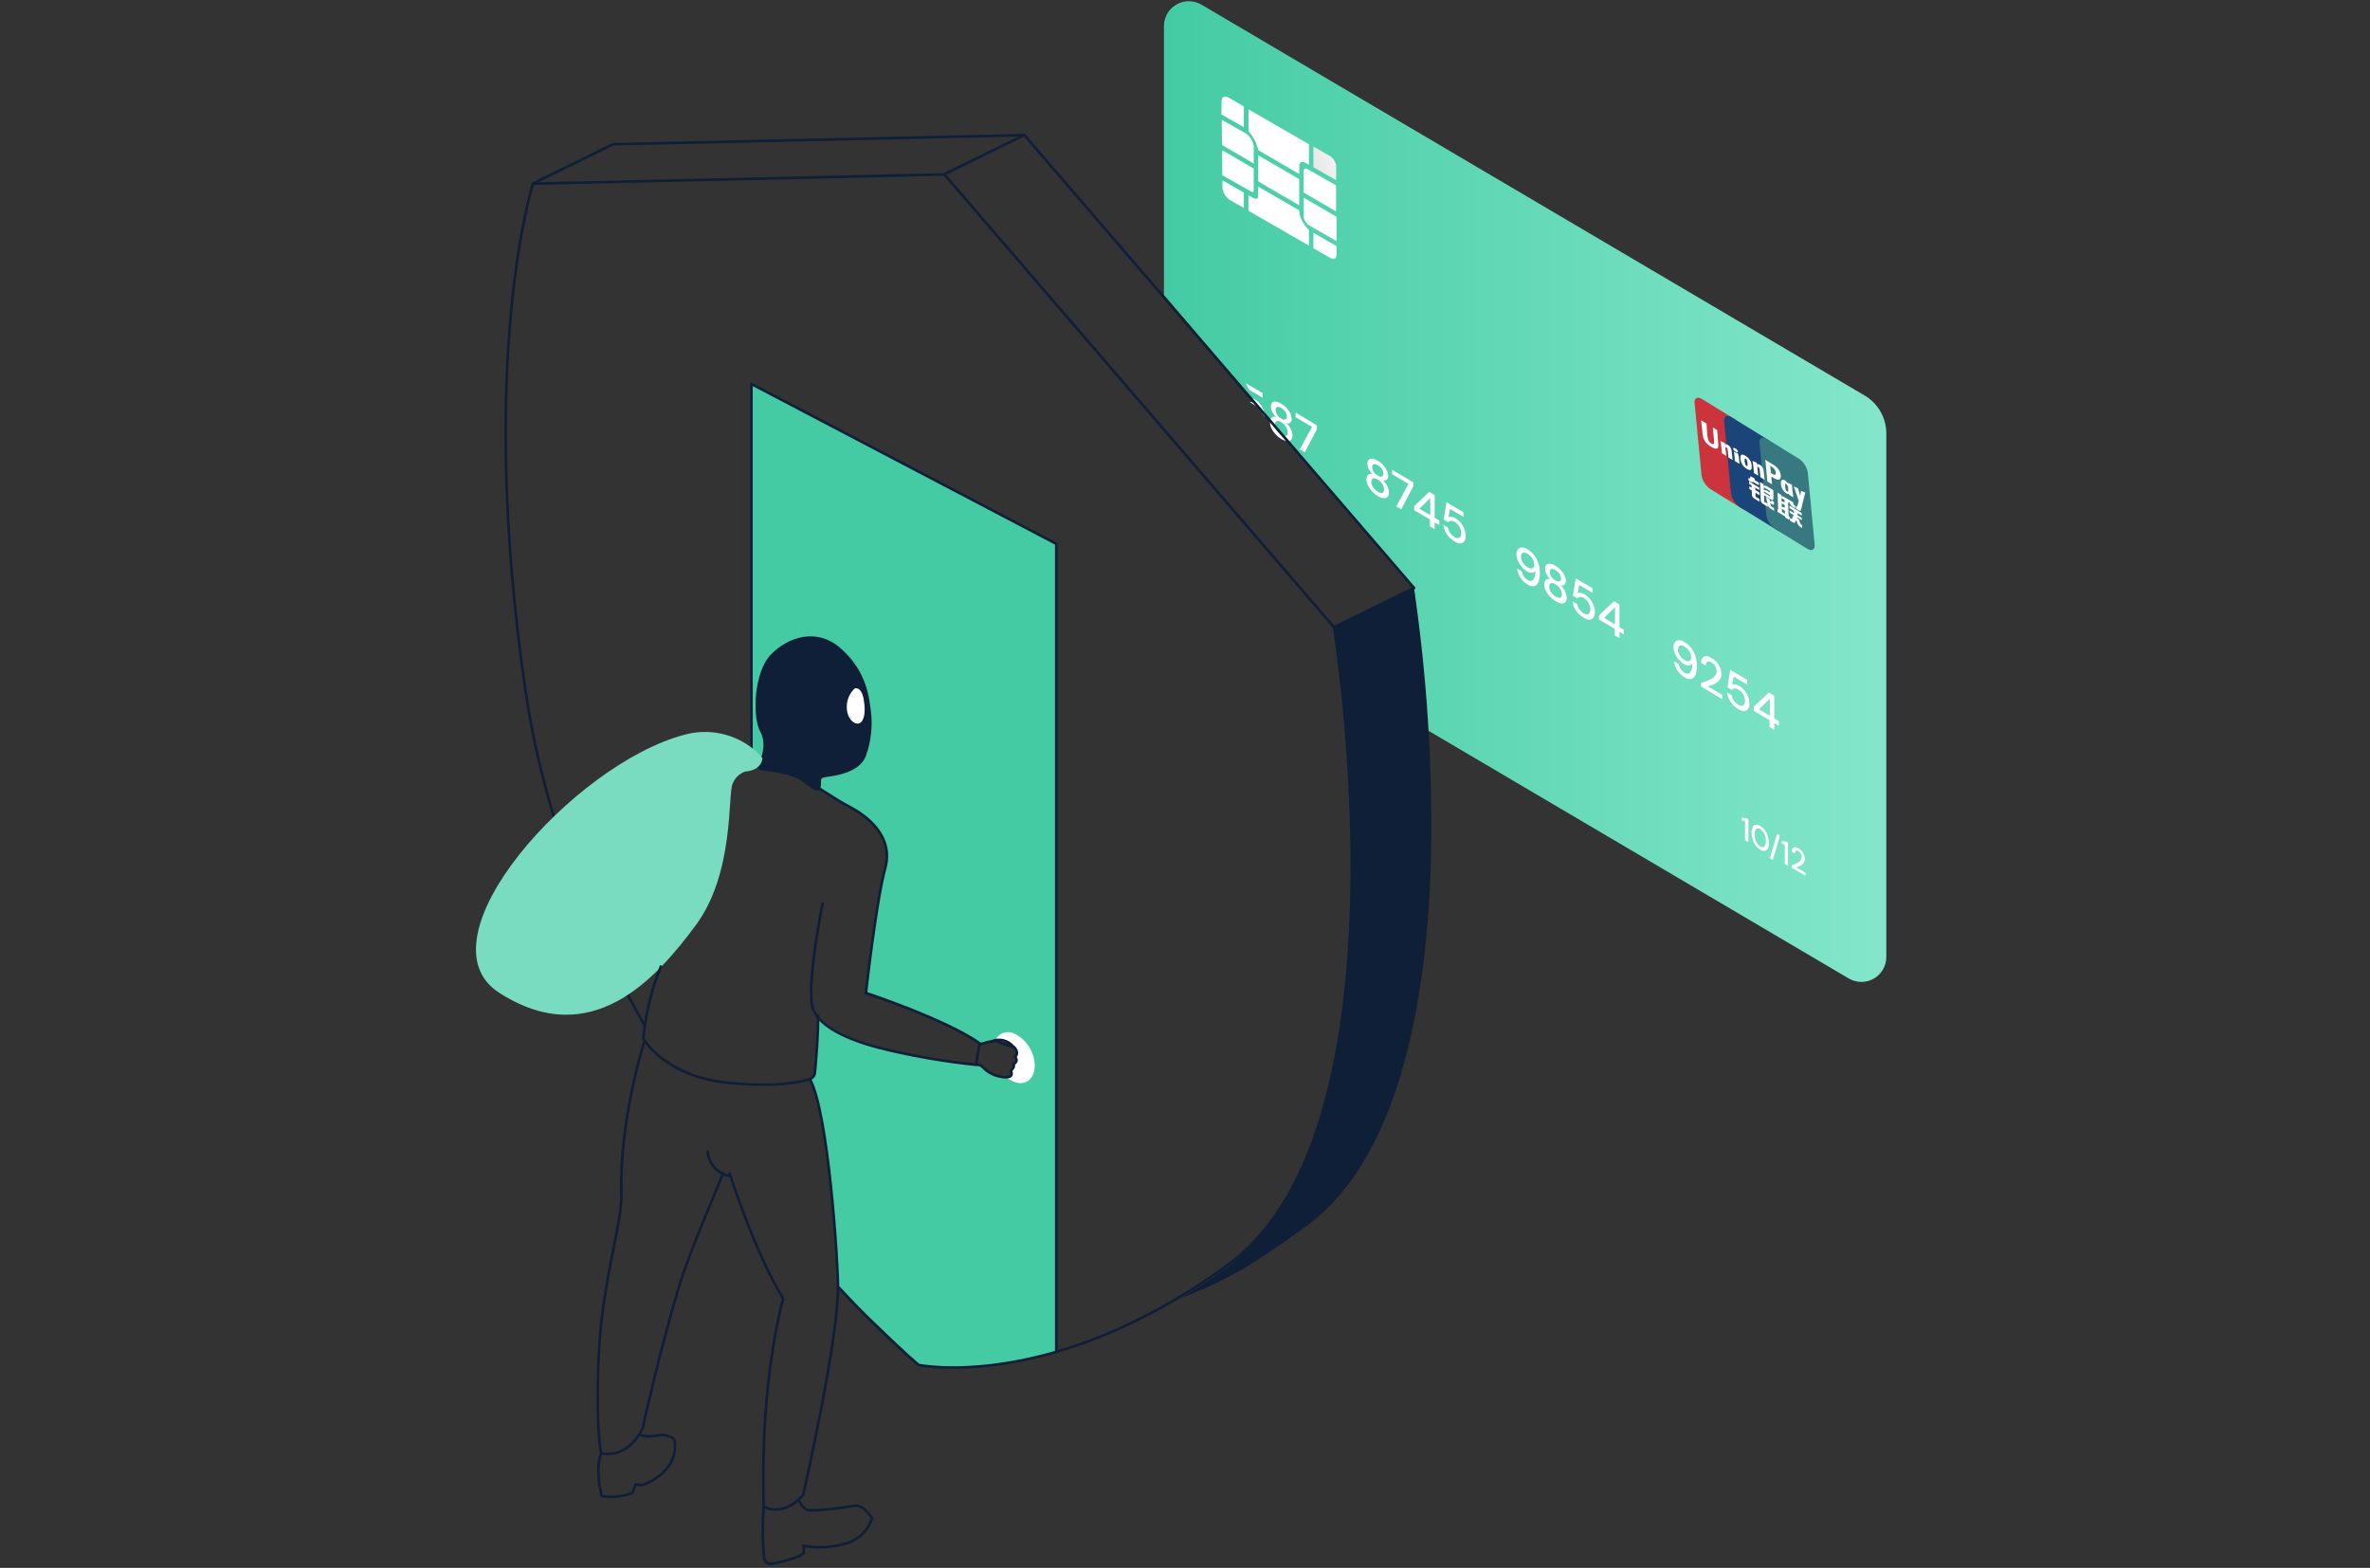 <svg width="455" height="301" viewBox="0 0 455 301" fill="none" xmlns="http://www.w3.org/2000/svg">
<rect x="0" y="0" width="455" height="301" fill="#333333" stroke="none"/>
<path d="M223.459 56.645V5.013C223.457 4.17 223.679 3.342 224.102 2.612C224.524 1.882 225.133 1.277 225.865 0.859C226.597 0.441 227.427 0.224 228.27 0.23C229.113 0.237 229.939 0.466 230.665 0.896L357.979 75.929C359.246 76.677 360.297 77.742 361.027 79.02C361.757 80.298 362.141 81.744 362.141 83.215V183.728C362.141 184.571 361.917 185.4 361.494 186.129C361.07 186.858 360.461 187.463 359.728 187.881C358.996 188.299 358.166 188.516 357.322 188.51C356.479 188.504 355.652 188.274 354.926 187.846L274.052 140.181L271.461 112.874L251.671 89.703L223.459 56.645Z" fill="url(#paint0_linear_7357_114871)"/>
<path d="M252.151 32.099L256.518 34.592V31.841C256.474 31.493 256.362 31.157 256.189 30.853C256.015 30.548 255.783 30.281 255.506 30.066L252.143 28.123L252.151 32.099Z" fill="url(#paint1_linear_7357_114871)"/>
<path d="M240.694 28.114C240.645 27.627 240.481 27.158 240.215 26.747C239.993 26.313 239.667 25.941 239.265 25.664L234.553 23.002L234.606 27.839L240.694 31.389V28.114Z" fill="url(#paint2_linear_7357_114871)"/>
<path d="M238.812 20.437L235.901 18.751C235.014 18.263 234.508 18.574 234.508 19.568V21.99L238.785 24.395L238.812 20.437Z" fill="url(#paint3_linear_7357_114871)"/>
<path d="M250.287 32.933V36.953L256.499 40.591V40.645V35.586L251.041 32.471C250.589 32.196 250.287 32.374 250.287 32.933Z" fill="url(#paint4_linear_7357_114871)"/>
<path d="M250.287 41.594C250.31 41.911 250.414 42.216 250.589 42.481C250.728 42.757 250.932 42.994 251.183 43.174L256.579 46.289V41.621L250.314 37.964L250.287 41.594Z" fill="url(#paint5_linear_7357_114871)"/>
<path d="M240.64 26.499C241.082 27.203 241.383 27.987 241.528 28.806L249.435 33.403V31.974C249.435 31.087 249.896 30.847 250.642 31.273L251.298 31.646V27.697L239.682 20.988V25.185C240.045 25.589 240.366 26.029 240.64 26.499Z" fill="url(#paint6_linear_7357_114871)"/>
<path d="M241.555 34.831L249.426 39.411V34.388L241.555 29.817V34.831Z" fill="url(#paint7_linear_7357_114871)"/>
<path d="M252.15 44.691V47.647L255.407 49.528C256.135 49.945 256.588 49.679 256.588 48.844V47.256L252.15 44.691Z" fill="url(#paint8_linear_7357_114871)"/>
<path d="M250.882 43.742C250.607 43.419 250.363 43.072 250.155 42.703C249.752 42.072 249.502 41.354 249.427 40.609V40.396L241.546 35.825V37.512C241.546 38.142 241.209 38.346 240.659 38.035L239.674 37.485V40.458L251.291 47.158V44.15C251.146 44.023 251.009 43.886 250.882 43.742Z" fill="url(#paint9_linear_7357_114871)"/>
<path d="M234.686 34.636V36.092C234.81 36.961 235.264 37.749 235.955 38.293L238.794 39.926V36.962L234.686 34.636Z" fill="url(#paint10_linear_7357_114871)"/>
<path d="M240.694 36.518V32.364L234.615 28.815L234.668 33.651L240.224 36.784C240.517 36.962 240.694 36.855 240.694 36.518Z" fill="url(#paint11_linear_7357_114871)"/>
<path d="M240.072 76.347C240.354 76.39 240.623 76.493 240.862 76.648C241.266 76.876 241.624 77.177 241.918 77.536C242.207 77.907 242.437 78.32 242.602 78.76C242.75 79.171 242.828 79.603 242.832 80.038L240.072 76.347ZM239.141 73.551L242.415 75.477V76.364L239.833 74.847L239.141 73.551ZM241.608 78.281C241.393 77.914 241.088 77.608 240.72 77.394C240.496 77.234 240.223 77.156 239.948 77.172" fill="white"/>
<path d="M245.983 84.28C245.578 84.038 245.211 83.739 244.891 83.393C244.575 83.059 244.312 82.679 244.11 82.266C243.923 81.9 243.823 81.496 243.817 81.086C243.802 80.924 243.822 80.761 243.876 80.608C243.929 80.455 244.015 80.315 244.128 80.198C244.237 80.101 244.371 80.035 244.514 80.007C244.658 79.978 244.807 79.989 244.945 80.038C244.655 79.748 244.415 79.412 244.235 79.044C244.078 78.739 243.993 78.402 243.986 78.059C243.97 77.797 244.053 77.537 244.217 77.332C244.304 77.241 244.411 77.172 244.53 77.13C244.648 77.088 244.775 77.075 244.9 77.092C245.286 77.142 245.657 77.279 245.983 77.491C246.386 77.731 246.751 78.031 247.066 78.379C247.346 78.688 247.576 79.038 247.749 79.417C247.893 79.736 247.971 80.079 247.98 80.429C247.989 80.556 247.971 80.683 247.926 80.803C247.882 80.922 247.812 81.031 247.722 81.121C247.624 81.2 247.508 81.255 247.385 81.281C247.262 81.307 247.134 81.304 247.012 81.272C247.353 81.593 247.63 81.975 247.829 82.399C248.023 82.779 248.129 83.197 248.139 83.624C248.153 83.776 248.135 83.93 248.086 84.075C248.037 84.22 247.959 84.354 247.855 84.467C247.749 84.558 247.624 84.624 247.489 84.661C247.354 84.697 247.212 84.704 247.074 84.68C246.687 84.624 246.315 84.488 245.983 84.28ZM245.983 83.437C246.4 83.686 246.711 83.766 246.915 83.668C247.119 83.57 247.225 83.366 247.225 83.029C247.225 82.649 247.11 82.278 246.897 81.964C246.675 81.603 246.371 81.299 246.009 81.077C245.885 80.98 245.742 80.909 245.59 80.868C245.437 80.827 245.278 80.817 245.122 80.837C244.891 80.908 244.785 81.13 244.785 81.503C244.793 81.862 244.9 82.212 245.095 82.514C245.308 82.895 245.613 83.215 245.983 83.446V83.437ZM245.983 80.358C246.094 80.443 246.221 80.504 246.358 80.536C246.494 80.568 246.635 80.571 246.773 80.544C246.874 80.496 246.957 80.416 247.01 80.317C247.063 80.218 247.082 80.105 247.066 79.994C247.063 79.662 246.964 79.339 246.782 79.062C246.571 78.765 246.298 78.517 245.983 78.335C245.871 78.247 245.742 78.184 245.605 78.149C245.467 78.114 245.324 78.108 245.184 78.13C244.998 78.192 244.9 78.388 244.9 78.716C244.91 79.033 245.008 79.34 245.184 79.603C245.389 79.913 245.662 80.171 245.983 80.358Z" fill="white"/>
<path d="M249.533 86.268L251.885 81.955L248.734 80.1V79.213L252.826 81.671V82.399L250.5 86.836L249.533 86.268Z" fill="white"/>
<path d="M264.513 95.232C264.105 94.994 263.737 94.695 263.421 94.344C263.107 94.009 262.844 93.629 262.64 93.217C262.453 92.852 262.353 92.448 262.347 92.037C262.335 91.875 262.356 91.713 262.409 91.56C262.463 91.407 262.547 91.267 262.658 91.149C262.769 91.055 262.903 90.992 263.046 90.965C263.189 90.939 263.337 90.95 263.474 90.999C263.182 90.711 262.942 90.374 262.765 90.004C262.608 89.699 262.523 89.362 262.516 89.019C262.501 88.754 262.583 88.492 262.747 88.283C262.835 88.195 262.943 88.128 263.062 88.088C263.18 88.048 263.306 88.036 263.43 88.052C263.816 88.102 264.187 88.239 264.513 88.451C264.92 88.686 265.286 88.986 265.596 89.339C265.876 89.645 266.104 89.996 266.27 90.377C266.421 90.694 266.502 91.038 266.51 91.389C266.518 91.515 266.499 91.641 266.454 91.758C266.41 91.876 266.341 91.983 266.252 92.072C266.156 92.154 266.041 92.212 265.917 92.24C265.793 92.268 265.665 92.265 265.542 92.232C265.881 92.551 266.158 92.93 266.359 93.35C266.549 93.734 266.652 94.155 266.66 94.584C266.676 94.736 266.659 94.891 266.61 95.036C266.561 95.181 266.481 95.315 266.376 95.427C266.271 95.516 266.147 95.582 266.014 95.619C265.881 95.656 265.741 95.663 265.604 95.64C265.215 95.584 264.843 95.445 264.513 95.232ZM264.513 94.388C264.93 94.637 265.241 94.708 265.4 94.619C265.511 94.555 265.6 94.459 265.655 94.343C265.711 94.228 265.73 94.098 265.711 93.971C265.711 93.594 265.597 93.226 265.383 92.915C265.156 92.569 264.852 92.281 264.495 92.072C264.37 91.976 264.228 91.905 264.075 91.864C263.923 91.823 263.764 91.812 263.608 91.833C263.377 91.904 263.27 92.126 263.27 92.498C263.274 92.858 263.382 93.21 263.581 93.51C263.818 93.873 264.137 94.174 264.513 94.388ZM264.513 91.3C264.623 91.386 264.751 91.447 264.887 91.479C265.024 91.511 265.165 91.514 265.303 91.487C265.498 91.416 265.596 91.238 265.596 90.945C265.588 90.627 265.486 90.318 265.303 90.058C265.1 89.757 264.829 89.508 264.513 89.33C264.401 89.242 264.273 89.177 264.136 89.141C263.998 89.104 263.855 89.096 263.714 89.117C263.528 89.179 263.43 89.374 263.43 89.703C263.44 90.019 263.538 90.327 263.714 90.59C263.924 90.884 264.197 91.127 264.513 91.3Z" fill="white"/>
<path d="M268.062 97.219L270.405 92.906L267.264 91.043V90.2L271.346 92.613V93.332L269.021 97.769L268.062 97.219Z" fill="white"/>
<path d="M274.531 101.035V99.731L271.496 97.956V97.166L274.38 94.424L275.436 95.045V99.42L276.324 99.926V100.814L275.436 100.308V101.621L274.531 101.035ZM272.49 97.663L274.584 98.897V95.622L272.49 97.663Z" fill="white"/>
<path d="M279.271 103.946C278.857 103.71 278.483 103.41 278.162 103.059C277.859 102.727 277.61 102.35 277.425 101.94C277.252 101.564 277.138 101.163 277.088 100.751L277.975 101.284C278.043 101.653 278.188 102.004 278.401 102.313C278.63 102.648 278.934 102.925 279.289 103.121C279.48 103.256 279.712 103.321 279.945 103.307C280.036 103.298 280.122 103.268 280.198 103.219C280.274 103.169 280.336 103.102 280.38 103.023C280.49 102.819 280.542 102.589 280.531 102.358C280.53 101.914 280.41 101.479 280.185 101.097C279.968 100.732 279.663 100.427 279.298 100.21C279.071 100.054 278.8 99.976 278.526 99.988C278.429 99.993 278.335 100.023 278.253 100.074C278.171 100.125 278.103 100.197 278.055 100.281L277.168 99.766L277.691 96.412L280.957 98.337V99.225L278.384 97.707L278.064 99.269C278.234 99.184 278.427 99.156 278.614 99.189C278.895 99.235 279.164 99.338 279.404 99.491C279.81 99.717 280.168 100.018 280.46 100.379C280.749 100.75 280.979 101.163 281.144 101.603C281.298 102.012 281.38 102.444 281.383 102.881C281.404 103.246 281.311 103.609 281.117 103.919C281.038 104.043 280.929 104.145 280.8 104.216C280.672 104.288 280.527 104.326 280.38 104.328C279.981 104.312 279.595 104.18 279.271 103.946Z" fill="white"/>
<path d="M293.232 112.199C292.843 111.964 292.498 111.664 292.211 111.312C291.944 110.989 291.723 110.631 291.554 110.247C291.402 109.9 291.303 109.532 291.262 109.156L292.149 109.661C292.191 110.012 292.319 110.348 292.522 110.638C292.713 110.925 292.968 111.165 293.267 111.339C293.412 111.465 293.598 111.534 293.791 111.534C293.983 111.534 294.169 111.465 294.314 111.339C294.658 110.841 294.812 110.236 294.749 109.635C294.67 109.73 294.571 109.808 294.459 109.863C294.348 109.918 294.226 109.949 294.101 109.954C293.744 109.951 293.395 109.843 293.099 109.644C292.733 109.427 292.408 109.148 292.14 108.818C291.843 108.467 291.598 108.076 291.412 107.656C291.232 107.251 291.138 106.812 291.137 106.369C291.129 106.054 291.219 105.743 291.395 105.481C291.48 105.368 291.59 105.275 291.716 105.209C291.841 105.143 291.98 105.106 292.122 105.1C292.521 105.1 292.911 105.221 293.241 105.446C293.667 105.694 294.048 106.012 294.368 106.387C294.665 106.736 294.913 107.124 295.104 107.54C295.288 107.937 295.422 108.354 295.504 108.783C295.583 109.186 295.624 109.596 295.628 110.007C295.652 110.597 295.558 111.185 295.353 111.738C295.29 111.925 295.183 112.095 295.041 112.232C294.899 112.37 294.726 112.471 294.536 112.528C294.308 112.567 294.074 112.557 293.849 112.501C293.625 112.444 293.414 112.342 293.232 112.199ZM293.276 108.925C293.468 109.053 293.693 109.124 293.924 109.129C294.01 109.133 294.096 109.116 294.175 109.081C294.253 109.045 294.322 108.992 294.376 108.925C294.5 108.769 294.56 108.573 294.545 108.375C294.544 108.108 294.486 107.845 294.376 107.602C294.263 107.336 294.111 107.087 293.924 106.866C293.737 106.647 293.515 106.461 293.267 106.316C293.074 106.187 292.851 106.11 292.619 106.094C292.534 106.092 292.45 106.109 292.372 106.142C292.294 106.176 292.224 106.226 292.167 106.289C292.043 106.451 291.983 106.653 291.998 106.857C292.005 107.274 292.131 107.681 292.362 108.028C292.589 108.397 292.903 108.705 293.276 108.925Z" fill="white"/>
<path d="M298.618 115.394C298.214 115.152 297.846 114.853 297.526 114.507C297.21 114.173 296.947 113.793 296.745 113.38C296.565 113.012 296.468 112.609 296.461 112.199C296.447 112.039 296.467 111.877 296.519 111.724C296.571 111.571 296.654 111.431 296.763 111.312C296.874 111.218 297.008 111.154 297.151 111.128C297.295 111.101 297.442 111.113 297.58 111.161C297.291 110.873 297.053 110.536 296.879 110.167C296.72 109.862 296.632 109.525 296.621 109.182C296.604 108.915 296.69 108.651 296.861 108.445C296.948 108.357 297.054 108.291 297.171 108.251C297.288 108.211 297.413 108.198 297.535 108.215C297.922 108.263 298.292 108.4 298.618 108.614C299.022 108.856 299.39 109.155 299.71 109.501C299.984 109.813 300.211 110.163 300.384 110.54C300.532 110.857 300.611 111.202 300.615 111.551C300.624 111.676 300.606 111.802 300.564 111.92C300.521 112.038 300.454 112.145 300.366 112.235C300.268 112.317 300.151 112.375 300.026 112.402C299.901 112.43 299.771 112.428 299.647 112.395C299.989 112.711 300.266 113.091 300.464 113.513C300.657 113.896 300.763 114.317 300.774 114.746C300.794 114.906 300.779 115.068 300.73 115.221C300.681 115.375 300.599 115.515 300.49 115.634C300.385 115.724 300.262 115.79 300.128 115.827C299.995 115.863 299.855 115.87 299.718 115.847C299.324 115.776 298.948 115.622 298.618 115.394ZM298.618 114.507C299.035 114.755 299.346 114.826 299.559 114.737C299.669 114.673 299.758 114.577 299.814 114.461C299.869 114.346 299.888 114.216 299.869 114.09C299.867 113.712 299.749 113.343 299.532 113.034C299.304 112.688 299.001 112.4 298.645 112.19C298.52 112.094 298.377 112.023 298.225 111.982C298.072 111.941 297.914 111.93 297.757 111.951C297.535 112.022 297.42 112.244 297.42 112.616C297.427 112.977 297.538 113.329 297.739 113.628C297.959 113.986 298.26 114.287 298.618 114.507ZM298.618 111.418C298.729 111.507 298.858 111.57 298.996 111.604C299.134 111.638 299.277 111.641 299.417 111.614C299.515 111.563 299.596 111.483 299.647 111.384C299.698 111.285 299.717 111.173 299.701 111.063C299.691 110.747 299.593 110.439 299.417 110.176C299.213 109.873 298.939 109.623 298.618 109.448C298.508 109.361 298.381 109.297 298.245 109.26C298.109 109.223 297.967 109.215 297.828 109.235C297.633 109.297 297.535 109.493 297.535 109.83C297.544 110.148 297.646 110.457 297.828 110.717C298.026 111.025 298.298 111.278 298.618 111.454V111.418Z" fill="white"/>
<path d="M304.032 118.58C303.622 118.338 303.248 118.039 302.922 117.693C302.626 117.356 302.378 116.98 302.186 116.574C302.012 116.202 301.901 115.803 301.857 115.394L302.745 115.927C302.817 116.294 302.965 116.641 303.18 116.947C303.412 117.281 303.715 117.56 304.067 117.764C304.263 117.89 304.491 117.955 304.724 117.95C304.813 117.937 304.898 117.905 304.973 117.856C305.048 117.807 305.111 117.742 305.159 117.666C305.274 117.464 305.329 117.233 305.318 117C305.313 116.563 305.198 116.134 304.984 115.753C304.77 115.372 304.464 115.05 304.094 114.817C303.868 114.661 303.596 114.583 303.322 114.595C303.227 114.603 303.135 114.634 303.055 114.685C302.974 114.736 302.908 114.806 302.86 114.888L301.973 114.374L302.496 111.019L305.762 112.954V113.841L303.189 112.315L302.878 113.877C303.048 113.792 303.241 113.764 303.428 113.797C303.709 113.844 303.977 113.947 304.218 114.098C304.624 114.343 304.981 114.658 305.274 115.03C305.561 115.398 305.789 115.808 305.949 116.246C306.103 116.655 306.185 117.087 306.188 117.524C306.206 117.888 306.117 118.249 305.931 118.562C305.847 118.684 305.736 118.785 305.607 118.855C305.477 118.926 305.333 118.966 305.185 118.971C304.771 118.957 304.369 118.821 304.032 118.58Z" fill="white"/>
<path d="M310.004 121.997V120.719L306.969 118.944V118.163L309.853 115.421L310.909 116.042V120.417L311.752 120.914V121.802L310.909 121.305V122.494L310.004 121.997ZM307.963 118.624L310.048 119.858V116.574L307.963 118.624Z" fill="white"/>
<path d="M323.378 130.011C322.988 129.778 322.642 129.477 322.357 129.123C322.084 128.803 321.86 128.444 321.692 128.058C321.537 127.713 321.441 127.344 321.408 126.967L322.295 127.473C322.344 127.819 322.472 128.15 322.668 128.44C322.86 128.733 323.118 128.976 323.422 129.15C323.566 129.275 323.75 129.345 323.941 129.345C324.132 129.345 324.317 129.275 324.46 129.15C324.804 128.649 324.959 128.042 324.895 127.437C324.821 127.537 324.725 127.618 324.614 127.673C324.503 127.729 324.38 127.757 324.256 127.757C323.896 127.761 323.543 127.656 323.245 127.455C322.884 127.231 322.561 126.953 322.286 126.63C321.989 126.279 321.744 125.887 321.559 125.467C321.378 125.062 321.284 124.624 321.283 124.18C321.278 123.865 321.368 123.556 321.541 123.293C321.628 123.179 321.739 123.086 321.867 123.02C321.994 122.954 322.134 122.917 322.277 122.911C322.677 122.91 323.067 123.031 323.396 123.257C323.819 123.505 324.197 123.823 324.514 124.198C324.814 124.545 325.062 124.933 325.25 125.352C325.433 125.749 325.57 126.166 325.659 126.594C325.738 126.998 325.779 127.408 325.783 127.819C325.804 128.409 325.708 128.997 325.499 129.549C325.437 129.736 325.332 129.905 325.192 130.043C325.051 130.18 324.879 130.282 324.691 130.339C324.461 130.378 324.226 130.368 324 130.312C323.774 130.255 323.562 130.153 323.378 130.011ZM323.422 126.736C323.614 126.866 323.839 126.937 324.07 126.94C324.156 126.942 324.241 126.925 324.319 126.889C324.398 126.854 324.467 126.802 324.523 126.736C324.642 126.579 324.702 126.384 324.691 126.186C324.686 125.92 324.629 125.658 324.523 125.414C324.406 125.147 324.251 124.898 324.061 124.677C323.877 124.456 323.654 124.27 323.404 124.127C323.216 123.995 322.995 123.918 322.765 123.905C322.679 123.903 322.593 123.919 322.513 123.953C322.434 123.986 322.362 124.037 322.304 124.1C322.184 124.265 322.125 124.465 322.135 124.668C322.142 125.086 322.268 125.492 322.499 125.84C322.732 126.207 323.049 126.514 323.422 126.736Z" fill="white"/>
<path d="M326.572 131.794V131.084C326.963 130.978 327.344 130.854 327.699 130.721C328.033 130.605 328.354 130.456 328.658 130.277C328.914 130.124 329.137 129.922 329.314 129.682C329.477 129.451 329.561 129.175 329.554 128.892C329.553 128.682 329.523 128.473 329.465 128.271C329.394 128.052 329.289 127.846 329.155 127.659C328.996 127.453 328.796 127.281 328.569 127.153C328.205 126.94 327.939 126.905 327.753 127.047C327.655 127.141 327.58 127.256 327.534 127.384C327.488 127.512 327.471 127.648 327.486 127.783L326.599 127.26C326.575 126.907 326.672 126.556 326.874 126.266C326.958 126.161 327.067 126.079 327.191 126.028C327.316 125.977 327.451 125.958 327.584 125.973C327.942 126.006 328.287 126.128 328.587 126.328C329.147 126.649 329.619 127.103 329.962 127.65C330.299 128.181 330.477 128.796 330.477 129.425C330.485 129.759 330.399 130.088 330.229 130.375C330.063 130.638 329.846 130.864 329.59 131.04C329.326 131.219 329.043 131.368 328.747 131.484C328.456 131.595 328.16 131.69 327.859 131.768L330.628 133.401V134.226L326.572 131.794Z" fill="white"/>
<path d="M333.751 136.143C333.338 135.906 332.964 135.607 332.642 135.255C332.339 134.924 332.091 134.546 331.906 134.137C331.729 133.765 331.616 133.366 331.568 132.957L332.456 133.489C332.519 133.857 332.664 134.206 332.882 134.51C333.11 134.848 333.414 135.127 333.769 135.326C333.961 135.461 334.192 135.527 334.426 135.513C334.515 135.5 334.6 135.468 334.675 135.419C334.75 135.37 334.814 135.305 334.861 135.229C334.97 135.025 335.023 134.795 335.012 134.563C335.01 134.117 334.891 133.679 334.666 133.294C334.452 132.926 334.146 132.62 333.778 132.407C333.552 132.249 333.281 132.168 333.006 132.176C332.909 132.183 332.815 132.214 332.733 132.267C332.65 132.32 332.583 132.392 332.536 132.478L331.648 131.963L332.172 128.599L335.438 130.534V131.422L332.855 129.895L332.545 131.457C332.715 131.372 332.908 131.344 333.095 131.377C333.376 131.427 333.645 131.533 333.885 131.688C334.291 131.912 334.65 132.213 334.941 132.575C335.231 132.942 335.462 133.352 335.624 133.791C335.775 134.203 335.853 134.639 335.855 135.078C335.876 135.439 335.786 135.798 335.597 136.107C335.518 136.231 335.409 136.333 335.281 136.404C335.152 136.476 335.008 136.514 334.861 136.516C334.462 136.504 334.076 136.374 333.751 136.143Z" fill="white"/>
<path d="M339.725 139.559V138.255L336.689 136.48V135.69L339.583 132.948L340.63 133.569V137.944L341.517 138.45V139.338L340.63 138.832V140.136L339.725 139.559ZM337.683 136.187L339.778 137.421V134.137L337.683 136.187Z" fill="white"/>
<path d="M335.02 161.311V157.672L334.398 157.468V156.98L335.286 157.051L335.659 157.273V161.666L335.02 161.311Z" fill="white"/>
<path d="M337.94 163.112C337.593 162.903 337.291 162.625 337.053 162.296C336.796 161.954 336.601 161.569 336.476 161.16C336.341 160.735 336.272 160.292 336.272 159.847C336.256 159.481 336.326 159.116 336.476 158.782C336.526 158.663 336.605 158.558 336.706 158.478C336.806 158.397 336.926 158.343 337.053 158.32C337.368 158.303 337.68 158.391 337.94 158.569C338.286 158.781 338.588 159.058 338.828 159.385C339.078 159.727 339.27 160.108 339.396 160.512C339.53 160.937 339.599 161.38 339.6 161.826C339.616 162.192 339.546 162.557 339.396 162.891C339.347 163.009 339.269 163.112 339.17 163.193C339.071 163.273 338.953 163.328 338.828 163.352C338.513 163.379 338.199 163.295 337.94 163.112ZM337.94 162.509C338.099 162.623 338.297 162.671 338.49 162.642C338.579 162.62 338.66 162.576 338.727 162.514C338.793 162.452 338.843 162.374 338.872 162.287C338.98 162.029 339.028 161.75 339.014 161.471C339.018 161.14 338.97 160.811 338.872 160.495C338.792 160.208 338.663 159.938 338.49 159.696C338.346 159.482 338.159 159.3 337.94 159.163C337.777 159.05 337.578 159.003 337.381 159.03C337.294 159.055 337.214 159.101 337.148 159.162C337.082 159.224 337.031 159.3 337 159.385C336.896 159.645 336.848 159.923 336.858 160.202C336.858 160.532 336.906 160.861 337 161.178C337.078 161.468 337.207 161.741 337.381 161.985C337.527 162.199 337.718 162.377 337.94 162.509Z" fill="white"/>
<path d="M339.787 164.772L341.163 160.104L341.731 160.441L340.355 165.091L339.787 164.772Z" fill="white"/>
<path d="M342.653 165.819V162.181L342.041 161.976V161.488L342.884 161.568L343.257 161.79V166.227L342.653 165.819Z" fill="white"/>
<path d="M343.967 166.591V166.121C344.215 166.041 344.446 165.952 344.677 165.854C344.887 165.766 345.089 165.659 345.28 165.535C345.463 165.42 345.62 165.269 345.742 165.091C345.843 164.932 345.896 164.747 345.893 164.559C345.893 164.42 345.872 164.283 345.83 164.151C345.793 164.003 345.727 163.864 345.635 163.742C345.537 163.607 345.41 163.494 345.262 163.414C345.041 163.281 344.863 163.263 344.748 163.361C344.684 163.428 344.636 163.508 344.607 163.595C344.578 163.682 344.569 163.775 344.579 163.867L344.02 163.529C343.999 163.292 344.059 163.055 344.189 162.855C344.241 162.786 344.31 162.73 344.389 162.693C344.468 162.656 344.554 162.638 344.641 162.642C344.869 162.655 345.09 162.728 345.28 162.855C345.644 163.074 345.949 163.379 346.168 163.742C346.377 164.094 346.487 164.496 346.487 164.905C346.495 165.13 346.443 165.354 346.336 165.553C346.232 165.73 346.093 165.883 345.928 166.005C345.761 166.129 345.583 166.236 345.396 166.325L344.854 166.538L346.629 167.576V168.126L343.967 166.591Z" fill="white"/>
<path d="M144.113 145.63L144.264 73.622L202.694 104.461L202.862 259.543C202.862 259.543 186.338 264.264 176.523 262.125L160.806 247.039C160.806 247.039 160.22 234.046 159.182 225.42C158.144 216.794 156.972 209.704 155.57 207.272C155.915 206.965 156.192 206.589 156.383 206.169C156.574 205.749 156.675 205.293 156.68 204.832C156.68 203.287 157.123 195.167 157.123 195.167C157.123 195.167 159.182 198.264 167.968 200.776C174.287 202.451 180.725 203.638 187.226 204.326C187.226 204.326 187.882 203.962 188.699 204.92C189.663 205.757 190.813 206.35 192.053 206.651C192.529 206.719 193.011 206.743 193.491 206.722L194.228 206.394L194.121 205.621L194.636 204.84V204.175L195.151 203.776L194.875 202.808L195.284 201.921L194.654 200.891L193.331 199.818L191.672 199.525L190.376 199.889L188.015 200.448C186.899 199.637 185.74 198.884 184.545 198.193C182.771 197.164 173.009 192.478 166.175 190.668C166.175 190.668 168.909 171.144 169.388 168.384C169.388 168.384 171.642 163.556 168.687 159.385C167.08 157.379 165.038 155.764 162.714 154.664L156.502 150.866L147.175 146.81L144.113 145.63Z" fill="#44CBA4"/>
<path d="M160.974 247.11C165.827 252.354 170.954 257.336 176.336 262.036C176.336 262.036 202.01 267.468 235.795 242.779C271.834 216.448 256.109 120.417 256.109 120.417L181.305 33.492L102.322 35.267C102.322 35.267 91.549 68.874 100.903 132.7C104.399 156.554 113.256 178.288 123.728 196.836" stroke="#0F1F38" stroke-width="0.5" stroke-linecap="round" stroke-linejoin="round"/>
<path d="M271.462 112.865L196.667 25.948L117.675 27.697L102.287 35.249" stroke="#0F1F38" stroke-width="0.5" stroke-linecap="round" stroke-linejoin="round"/>
<path d="M196.667 25.913L181.27 33.456" stroke="#0F1F38" stroke-width="0.5" stroke-linecap="round" stroke-linejoin="round"/>
<path d="M271.461 112.865L256.072 120.417" stroke="#0F1F38" stroke-width="0.5" stroke-linecap="round" stroke-linejoin="round"/>
<path d="M202.791 259.383V104.408L144.264 73.72V144.742" stroke="#0F1F38" stroke-width="0.5" stroke-linecap="round" stroke-linejoin="round"/>
<path d="M271.462 112.865C273.914 129.611 275.018 146.527 274.764 163.45C274.24 188.653 269.679 221.578 250.882 235.333C240.615 242.832 235.201 245.982 226.779 249.204C229.628 247.429 232.548 245.53 235.538 243.347C254.485 229.502 259.082 196.436 259.606 171.126C259.839 154.151 258.651 137.186 256.056 120.408" fill="#0F1F38"/>
<path d="M191.146 199.595C191.464 198.971 192.015 198.498 192.679 198.277C193.344 198.056 194.068 198.106 194.696 198.415C195.863 198.976 196.85 199.849 197.549 200.938C198.248 202.027 198.631 203.289 198.654 204.583C198.654 207.139 196.879 208.541 194.696 207.698C194.184 207.495 193.707 207.21 193.285 206.855L193.898 206.668L194.155 206.242L194.27 205.488L194.652 204.947V204.308C194.799 204.213 194.939 204.106 195.069 203.988C195.069 203.944 195.069 203.287 195.069 203.287V202.746C195.147 202.627 195.209 202.499 195.255 202.364C195.255 202.276 195.184 201.566 195.184 201.566L194.954 201.033L193.791 200.199C193.791 200.199 191.91 199.729 191.945 199.729L191.146 199.595Z" fill="white"/>
<path d="M163.742 140.607C165.374 140.607 166.698 138.592 166.698 136.107C166.698 133.622 165.374 131.608 163.742 131.608C162.11 131.608 160.787 133.622 160.787 136.107C160.787 138.592 162.11 140.607 163.742 140.607Z" fill="white"/>
<path d="M167.212 136.622C166.84 133.96 166.502 128.981 161.382 124.455C156.803 120.408 151.203 122.307 147.955 125.706C144.707 129.105 144.405 137.66 145.958 140.465C147.511 143.269 145.594 146.81 145.594 146.81C145.594 146.81 145.15 147.768 146.402 147.91C147.653 148.052 152.081 148.576 154.078 150.049C156.075 151.522 157.211 152.516 157.539 151.158C157.867 149.801 157.069 149.384 158.648 149.171C160.228 148.958 165.065 148.354 166.245 145.106C167.22 142.391 167.551 139.487 167.212 136.622ZM165.02 138.841C164.133 139.276 162.518 137.998 162.571 135.664C162.569 135.007 162.703 134.357 162.966 133.755C163.229 133.153 163.614 132.612 164.097 132.167C164.097 132.167 165.34 131.679 165.801 134.208C166.263 136.737 165.908 138.397 165.02 138.841Z" fill="#0F1F38"/>
<path d="M155.33 150.049C155.33 150.049 160.051 153.297 163.149 154.921C166.246 156.545 171.668 160.432 169.937 166.724C168.207 173.016 166.246 190.632 166.246 190.632C166.246 190.632 181.421 195.629 188.086 200.296L187.349 204.423C181.82 203.843 176.332 202.928 170.914 201.681C164.338 200.199 157.664 197.643 156.129 193.809C154.593 189.975 157.957 173.265 157.957 173.265" stroke="#0F1F38" stroke-width="0.5" stroke-miterlimit="10"/>
<path d="M143.039 148.132C142.504 148.322 142.016 148.623 141.607 149.016C141.198 149.41 140.879 149.886 140.669 150.413C139.675 152.392 141.06 167.541 133.57 177.64C126.08 187.739 113.575 201.992 95.853 190.606C79.879 180.356 110.168 146.668 131.351 141.068C133.639 140.427 136.049 140.346 138.375 140.833C140.701 141.32 142.876 142.359 144.716 143.864C145.323 144.37 145.876 144.938 146.367 145.559C146.367 145.559 146.411 147.84 143.039 148.132Z" fill="#79DBBF"/>
<path d="M126.949 185.37C125.156 189.737 124.005 194.34 123.532 199.037C123.514 199.304 123.586 199.569 123.736 199.791C123.86 199.968 124.038 200.217 124.278 200.51C125.955 202.578 130.587 206.997 139.932 207.893C149.055 208.781 153.679 207.751 155.462 207.166C155.733 207.079 155.971 206.914 156.147 206.691C156.323 206.468 156.427 206.197 156.448 205.914C156.652 203.802 157.131 198.291 157.051 194.777" stroke="#0F1F38" stroke-width="0.5" stroke-miterlimit="10"/>
<path d="M187.455 204.388C187.836 204.384 188.208 204.498 188.52 204.716C189.591 205.91 191.076 206.652 192.673 206.793C194.75 206.979 194.164 205.834 194.075 205.559C194.075 205.559 194.91 204.84 194.581 204.246C194.581 204.246 195.637 203.9 194.883 202.852C194.883 202.852 195.77 202.32 194.75 201.078C194.75 201.078 192.549 200.43 191.591 200.004C190.632 199.578 188.112 200.51 188.112 200.51" stroke="#0F1F38" stroke-width="0.5" stroke-miterlimit="10"/>
<path d="M190.33 199.942C191.062 199.614 191.882 199.543 192.659 199.742C193.436 199.94 194.123 200.395 194.608 201.033" stroke="#0F1F38" stroke-width="0.5" stroke-miterlimit="10"/>
<path d="M138.885 225.021C138.485 226.405 132.575 239.779 130.587 246.258C126.753 258.753 123.407 274.097 123.407 274.097C123.407 274.097 121.002 280.052 115.42 279.014C115.42 279.014 114.338 274.887 114.932 260.519C115.527 246.151 119.485 234.898 119.307 229.139C118.864 214.94 123.745 199.791 123.745 199.791" stroke="#0F1F38" stroke-width="0.5" stroke-miterlimit="10"/>
<path d="M140.031 225.11C140.031 225.11 144.752 240.197 150.361 249.311C150.361 249.311 145.835 264.85 146.625 289.246C146.625 289.246 150.175 291.509 154.204 286.983C154.204 286.983 160.886 257.573 160.886 247.243C160.886 242.122 158.996 213.227 155.464 207.166" stroke="#0F1F38" stroke-width="0.5" stroke-miterlimit="10"/>
<path d="M140.129 225.802C138.957 225.601 137.89 225.001 137.11 224.103C136.331 223.205 135.886 222.065 135.852 220.876" stroke="#0F1F38" stroke-width="0.5" stroke-miterlimit="10"/>
<path d="M146.623 289.246C146.362 292.495 146.376 295.761 146.668 299.008C146.689 299.196 146.749 299.378 146.843 299.542C146.938 299.706 147.066 299.849 147.218 299.961C147.371 300.074 147.545 300.154 147.729 300.196C147.914 300.238 148.106 300.241 148.292 300.206C150.218 299.815 153.617 299.025 154.3 298.094V296.771C156.801 297.21 159.367 297.107 161.825 296.47C163.119 296.204 164.319 295.6 165.303 294.719C166.286 293.838 167.019 292.712 167.425 291.455C167.425 291.455 165.81 288.793 164.035 289.095C162.26 289.397 155.924 290.275 154.886 289.831C154.193 289.441 153.668 288.809 153.412 288.057" stroke="#0F1F38" stroke-width="0.5" stroke-miterlimit="10"/>
<path d="M115.439 279.013C115.439 279.013 114.41 280.788 115.146 285.456L115.537 287.231C117.526 287.525 119.558 287.305 121.438 286.592L122.033 285.022L123.311 285.119C123.311 285.119 130.233 282.892 129.523 276.795C129.5 276.604 129.428 276.422 129.315 276.267C129.201 276.111 129.05 275.988 128.875 275.907C128.403 275.702 127.904 275.561 127.393 275.49C126.399 275.339 124.82 276.165 122.858 275.49" stroke="#0F1F38" stroke-width="0.5" stroke-miterlimit="10"/>
<g clip-path="url(#clip0_7357_114871)">
<path d="M326.722 76.585L332.905 80.397C333.765 80.933 334.543 82.144 334.625 83.117L335.935 96.916C336.017 97.869 335.403 98.227 334.543 97.71L328.38 93.898C327.52 93.362 326.742 92.151 326.66 91.178L325.33 77.379C325.248 76.426 325.862 76.069 326.722 76.585Z" fill="#CC343D"/>
<path d="M332.393 80.079L339.477 84.447C340.337 84.983 340.194 85.619 340.276 86.591L341.586 100.391C341.668 101.344 341.975 102.277 341.115 101.741L334.031 97.373C333.171 96.837 332.393 95.626 332.311 94.672L331.001 80.873C330.899 79.9 331.533 79.543 332.393 80.079Z" fill="#1B4478"/>
<path d="M339.191 84.269L345.353 88.061C346.213 88.597 346.991 89.808 347.073 90.781L348.383 104.58C348.465 105.533 347.851 105.89 346.991 105.374L340.828 101.582C339.969 101.046 339.191 99.835 339.109 98.862L337.798 85.063C337.716 84.11 338.331 83.752 339.191 84.269Z" fill="#387981"/>
<path d="M329.69 82.581C329.055 82.204 328.871 82.065 328.81 82.025C328.83 82.144 329.076 84.388 329.055 84.388C329.096 84.844 329.137 85.162 328.953 85.242C328.851 85.301 328.728 85.261 328.544 85.162C328.257 84.983 328.052 84.706 327.929 84.368L327.888 84.249C327.888 84.249 327.786 83.633 327.786 83.613C327.786 83.613 327.622 81.608 327.622 81.37C327.622 81.35 327.622 81.35 327.622 81.33C326.742 80.794 326.599 80.695 326.578 80.675C326.578 80.695 326.599 80.814 326.599 80.814L326.844 83.097L326.865 83.296L326.988 83.951C327.049 84.169 327.131 84.348 327.233 84.547C327.561 85.142 328.175 85.579 328.523 85.778C328.953 86.036 329.342 86.175 329.547 86.135C329.936 86.075 329.895 85.599 329.874 85.162L329.854 84.944C329.854 84.944 329.69 82.879 329.67 82.601C329.69 82.581 329.69 82.581 329.69 82.581ZM331.758 85.44C331.656 85.38 331.471 85.281 331.308 85.281C331.246 85.281 331.205 85.301 331.144 85.301V85.083L331.103 85.023C330.734 84.884 330.652 84.844 330.325 84.686H330.304C330.386 85.103 330.427 85.4 330.509 86.155C330.53 86.433 330.55 86.711 330.591 86.989L330.611 87.048C330.98 87.247 331.082 87.326 331.41 87.525L331.43 87.505C331.41 87.267 331.389 87.207 331.328 86.731C331.308 86.512 331.246 85.996 331.226 85.837C331.287 85.837 331.369 85.837 331.43 85.897C331.615 86.016 331.635 86.195 331.656 86.274C331.676 86.393 331.737 86.79 331.758 87.128L331.778 87.346C331.799 87.505 331.799 87.644 331.819 87.803L331.84 87.843C332.188 88.041 332.311 88.101 332.618 88.299L332.638 88.279C332.577 87.902 332.577 87.803 332.515 87.267L332.495 87.009C332.454 86.532 332.413 86.294 332.29 86.016C332.147 85.738 331.942 85.559 331.758 85.44ZM333.682 87.088C333.498 87.009 333.396 86.969 333.273 86.909C333.15 86.85 333.048 86.81 332.864 86.731C332.884 86.889 332.925 87.028 332.945 87.207C332.966 87.386 332.986 87.564 333.027 87.843C333.048 88.041 333.048 88.121 333.048 88.18C333.048 88.24 333.048 88.319 333.048 88.498L333.068 88.518L333.089 88.537C333.253 88.637 333.375 88.696 333.498 88.776C333.621 88.835 333.744 88.915 333.928 89.034H333.949H333.969C333.949 88.855 333.928 88.796 333.928 88.696C333.908 88.597 333.908 88.478 333.867 88.121C333.846 87.962 333.846 87.803 333.826 87.624C333.723 87.465 333.723 87.306 333.703 87.148L333.682 87.128V87.088ZM333.478 86.334C333.273 86.095 332.966 85.956 332.823 85.996C332.659 86.036 332.7 86.274 332.925 86.512C333.13 86.751 333.437 86.889 333.58 86.85C333.723 86.81 333.682 86.572 333.478 86.334ZM335.341 90.007C335.689 90.225 336.016 90.324 336.201 90.126C336.324 89.967 336.303 89.57 336.303 89.411C336.242 88.875 336.098 88.537 335.935 88.299C335.709 87.942 335.402 87.684 335.095 87.505C334.911 87.386 334.501 87.148 334.276 87.346C334.112 87.485 334.112 87.783 334.133 88.101C334.174 88.418 334.276 89.054 334.808 89.59C334.993 89.768 335.218 89.927 335.341 90.007ZM334.952 88.637C334.911 88.24 334.911 87.902 335.157 88.061C335.341 88.18 335.443 88.478 335.484 88.875C335.505 88.974 335.525 89.292 335.484 89.411C335.443 89.49 335.382 89.51 335.3 89.451C335.279 89.431 335.116 89.332 335.034 89.054C334.993 88.915 334.972 88.776 334.952 88.637ZM337.552 91.317C337.531 91.059 337.531 90.999 337.47 90.523C337.45 90.305 337.388 89.808 337.368 89.629C337.429 89.629 337.491 89.629 337.572 89.689C337.757 89.808 337.777 89.987 337.798 90.066C337.818 90.185 337.88 90.582 337.9 90.92L337.92 91.138C337.941 91.297 337.941 91.436 337.961 91.595L337.982 91.635C338.33 91.833 338.453 91.893 338.76 92.091L338.78 92.072C338.719 91.694 338.719 91.595 338.658 91.059L338.637 90.821C338.596 90.344 338.576 90.106 338.432 89.828C338.289 89.53 338.084 89.352 337.92 89.252C337.818 89.193 337.613 89.093 337.47 89.093C337.409 89.093 337.368 89.113 337.306 89.113L337.286 88.875L337.245 88.815C336.876 88.676 336.794 88.637 336.467 88.478H336.446C336.528 88.895 336.569 89.193 336.651 89.947C336.672 90.225 336.692 90.503 336.733 90.781L336.753 90.841C337.122 91.059 337.224 91.119 337.552 91.317ZM340.214 92.985C340.193 92.866 340.111 92.111 340.111 92.111C340.111 92.111 340.07 91.575 340.07 91.555C340.07 91.555 340.091 91.516 340.111 91.516L340.173 91.555C340.684 91.873 341.258 92.211 341.585 92.072C341.81 91.972 341.913 91.674 341.872 91.238C341.872 91.119 341.831 90.98 341.79 90.841C341.729 90.642 341.647 90.424 341.524 90.225C341.196 89.689 340.725 89.391 340.214 89.073L339.947 88.915C339.272 88.518 339.006 88.339 338.903 88.26C338.903 88.319 338.924 88.418 338.924 88.418L339.047 89.649C339.047 89.649 339.272 92.29 339.292 92.409C339.886 92.766 340.111 92.906 340.214 92.985ZM339.988 90.761L339.865 89.51V89.451L339.845 89.391L339.947 89.471C339.947 89.471 340.48 89.848 340.5 89.868C340.725 90.106 340.889 90.404 340.93 90.722C340.951 90.999 340.869 91.158 340.705 91.158C340.562 91.158 340.357 91.039 340.152 90.9L340.009 90.821L339.988 90.761ZM341.913 92.945C341.933 93.263 342.036 93.878 342.588 94.414C342.773 94.593 342.916 94.692 343.039 94.772C343.182 94.851 343.305 94.851 343.387 94.792C343.387 94.831 343.387 94.891 343.407 94.931L343.448 94.97C343.796 95.169 343.899 95.228 344.267 95.467L344.288 95.447C344.226 95.07 344.185 94.712 344.103 94.017C344.083 93.68 344.042 93.362 344.022 93.044L344.001 93.025C343.633 92.886 343.53 92.826 343.182 92.667L343.162 92.687C343.162 92.727 343.182 92.747 343.182 92.786C343.1 92.627 342.977 92.489 342.834 92.33C342.65 92.151 342.281 92.012 342.056 92.191C341.892 92.33 341.872 92.627 341.913 92.945ZM342.732 93.481C342.691 93.084 342.691 92.766 342.936 92.925C343.1 93.025 343.223 93.263 343.285 93.561C343.285 93.62 343.305 93.7 343.305 93.779C343.325 93.898 343.325 94.017 343.325 94.136C343.325 94.216 343.325 94.275 343.305 94.315C343.264 94.395 343.141 94.375 343.059 94.315C343.039 94.295 342.875 94.216 342.793 93.918C342.752 93.739 342.752 93.62 342.732 93.481ZM346.581 94.613L346.54 94.553C346.192 94.414 346.11 94.395 345.782 94.236L345.762 94.256V94.275C345.7 94.871 345.659 94.712 345.619 95.189C345.619 95.169 345.598 95.149 345.598 95.109L345.189 93.779L345.148 93.719C344.779 93.561 344.759 93.581 344.411 93.402L344.39 93.422C344.39 93.442 344.39 93.461 344.39 93.461C344.513 93.779 344.492 93.719 344.656 94.216C344.738 94.454 344.841 94.712 344.922 94.951C345.066 95.348 345.127 95.566 345.332 96.162C345.23 96.519 345.209 96.698 345.107 96.996L345.025 97.234C345.025 97.254 345.004 97.273 344.984 97.273C344.963 97.273 344.922 97.254 344.881 97.234L344.779 97.174L344.8 97.671L345.291 97.969C345.578 98.147 345.7 98.088 345.741 97.909L345.864 97.452L345.885 97.432C345.926 96.996 346.581 94.613 346.581 94.613ZM343.592 99.2L343.387 99.08L343.285 96.4L343.53 96.559V96.281L343.633 96.638C343.674 96.857 343.878 97.135 344.226 97.333L344.656 97.591L344.636 97.075L344.472 96.976C344.39 96.916 344.329 96.857 344.329 96.797L344.226 96.42L343.448 95.943C343.203 95.804 342.445 95.348 342.322 95.308C342.158 95.248 342.015 95.308 342.015 95.308L341.995 95.03L341.258 94.573L341.278 95.129L341.381 97.849L341.237 97.75L341.258 98.266L342.711 99.16V99.338L343.428 99.775V99.597L343.633 99.716L343.592 99.2ZM342.322 96.32C342.22 96.281 342.036 96.281 342.036 96.281L342.015 95.606L342.588 95.963L342.609 96.46C342.609 96.46 342.425 96.36 342.322 96.32ZM342.65 97.472C342.65 97.472 342.466 97.393 342.363 97.353C342.261 97.333 342.077 97.333 342.077 97.333L342.056 96.618L342.629 96.976L342.65 97.472ZM342.691 98.644L342.118 98.286L342.097 97.691L342.67 98.048L342.691 98.644ZM343.551 97.552L344.39 98.068L344.411 98.485L343.571 97.969L343.592 98.425L344.329 98.882L344.042 99.537C344.022 99.577 344.001 99.597 343.96 99.597C343.919 99.597 343.878 99.597 343.817 99.557L343.612 99.438L343.633 99.934L344.165 100.272C344.452 100.45 344.574 100.391 344.636 100.252L344.841 99.815L345.107 100.55C345.168 100.689 345.25 100.808 345.311 100.867C345.373 100.927 345.455 101.026 345.537 101.086C345.619 101.145 345.68 101.185 345.721 101.205L345.987 101.364L345.967 100.808L345.864 100.748C345.803 100.708 345.7 100.629 345.68 100.609C345.659 100.569 345.639 100.53 345.619 100.45L345.352 99.716L345.004 99.497L345.086 99.358L345.926 99.874L345.905 99.418L345.127 98.941V98.524L345.905 99.001L345.885 98.485L343.551 97.055V97.552ZM337.04 95.288L337.02 94.593L337.818 95.09L337.798 94.573L336.999 94.057L336.979 93.62L337.757 94.097V93.62L335.791 92.409L335.812 92.906L336.262 93.183L336.283 93.62L335.832 93.342L335.853 93.878L336.303 94.156L336.344 95.09C336.344 95.209 336.405 95.308 336.467 95.387C336.508 95.467 336.569 95.546 336.651 95.606C336.733 95.685 336.794 95.725 336.876 95.765L337.777 96.32L337.757 95.745L337.368 95.566C337.265 95.507 337.04 95.368 337.04 95.288ZM336.078 91.416L335.996 91.754C335.975 91.833 335.955 91.873 335.935 91.873C335.914 91.873 335.853 91.853 335.771 91.794L335.668 91.734L335.689 92.25L336.037 92.469C336.201 92.568 336.324 92.568 336.364 92.568C336.426 92.568 336.446 92.608 336.487 92.568L336.569 92.508L337.675 93.183L337.654 92.647L336.856 92.151L336.897 91.893L336.078 91.416ZM338.76 96.36C338.739 96.32 338.739 96.261 338.719 96.162L338.678 95.09L339.743 95.745C339.906 95.844 340.009 95.904 340.091 95.943C340.173 95.983 340.234 96.003 340.316 95.983C340.398 95.983 340.418 95.943 340.439 95.884C340.459 95.824 340.5 95.705 340.48 95.467L340.439 94.097L339.333 93.422C339.333 93.422 339.006 93.283 338.883 93.243C338.76 93.223 338.596 93.322 338.596 93.322L338.576 92.945L337.88 92.528L338.023 95.963C338.023 96.102 338.043 96.201 338.043 96.261C338.064 96.34 338.166 96.46 338.228 96.539C338.309 96.638 338.391 96.678 338.473 96.737C338.555 96.797 338.678 96.876 338.862 96.976L339.395 97.293L339.374 96.698L338.924 96.46C338.842 96.46 338.78 96.4 338.76 96.36ZM338.658 94.355L339.784 95.05V95.288C339.784 95.288 339.743 95.248 339.64 95.209L338.658 94.613V94.355ZM338.637 93.541L339.763 94.236V94.534C339.763 94.534 339.231 94.196 339.149 94.156C338.801 93.998 338.637 94.117 338.637 94.117V93.541ZM340.07 96.241C340.07 96.281 340.07 96.301 340.05 96.301C340.029 96.301 339.988 96.281 339.947 96.261L339.784 96.162L339.702 95.824L339.026 95.407L339.456 97.075C339.497 97.194 339.517 97.273 339.599 97.373C339.681 97.492 339.906 97.631 340.193 97.81L340.603 98.068L340.582 97.532L340.234 97.333L340.111 97.273C340.091 97.254 340.07 97.234 340.05 97.194C340.029 97.174 340.009 97.154 339.968 97.035L339.845 96.599L340.214 96.817C340.418 96.936 340.48 96.916 340.541 96.876C340.582 96.837 340.582 96.777 340.582 96.658L340.541 96.32L340.07 96.023V96.241Z" fill="#FDFDFD"/>
</g>
<defs>
<linearGradient id="paint0_linear_7357_114871" x1="223.45" y1="94.371" x2="362.132" y2="94.371" gradientUnits="userSpaceOnUse">
<stop stop-color="#44CBA4"/>
<stop offset="0.99" stop-color="#83E6CA"/>
</linearGradient>
<linearGradient id="paint1_linear_7357_114871" x1="262.943" y1="37.074" x2="239.389" y2="44.776" gradientUnits="userSpaceOnUse">
<stop stop-color="white"/>
<stop offset="1" stop-color="#B9B9B9"/>
</linearGradient>
<linearGradient id="paint2_linear_7357_114871" x1="5345.66" y1="5853.31" x2="5597.68" y2="5949.98" gradientUnits="userSpaceOnUse">
<stop stop-color="white"/>
<stop offset="1" stop-color="#B9B9B9"/>
</linearGradient>
<linearGradient id="paint3_linear_7357_114871" x1="3827.39" y1="4072.48" x2="4003.97" y2="4140.29" gradientUnits="userSpaceOnUse">
<stop stop-color="white"/>
<stop offset="1" stop-color="#B9B9B9"/>
</linearGradient>
<linearGradient id="paint4_linear_7357_114871" x1="5422.77" y1="5797.32" x2="5676.26" y2="5896.69" gradientUnits="userSpaceOnUse">
<stop stop-color="white"/>
<stop offset="1" stop-color="#B9B9B9"/>
</linearGradient>
<linearGradient id="paint5_linear_7357_114871" x1="5472.34" y1="5861.96" x2="5728.4" y2="5963.35" gradientUnits="userSpaceOnUse">
<stop stop-color="white"/>
<stop offset="1" stop-color="#B9B9B9"/>
</linearGradient>
<linearGradient id="paint6_linear_7357_114871" x1="9931.85" y1="8603.4" x2="10372.8" y2="8819.63" gradientUnits="userSpaceOnUse">
<stop stop-color="white"/>
<stop offset="1" stop-color="#B9B9B9"/>
</linearGradient>
<linearGradient id="paint7_linear_7357_114871" x1="6783.78" y1="6720.4" x2="7096.56" y2="6854.83" gradientUnits="userSpaceOnUse">
<stop stop-color="white"/>
<stop offset="1" stop-color="#B9B9B9"/>
</linearGradient>
<linearGradient id="paint8_linear_7357_114871" x1="3925.04" y1="3585.73" x2="4097.19" y2="3665.3" gradientUnits="userSpaceOnUse">
<stop stop-color="white"/>
<stop offset="1" stop-color="#B9B9B9"/>
</linearGradient>
<linearGradient id="paint9_linear_7357_114871" x1="9859.94" y1="8003.64" x2="10284.5" y2="8231.57" gradientUnits="userSpaceOnUse">
<stop stop-color="white"/>
<stop offset="1" stop-color="#B9B9B9"/>
</linearGradient>
<linearGradient id="paint10_linear_7357_114871" x1="3634.18" y1="3761.41" x2="3800.13" y2="3828.94" gradientUnits="userSpaceOnUse">
<stop stop-color="white"/>
<stop offset="1" stop-color="#B9B9B9"/>
</linearGradient>
<linearGradient id="paint11_linear_7357_114871" x1="5277.66" y1="5669.49" x2="5525.21" y2="5767.33" gradientUnits="userSpaceOnUse">
<stop stop-color="white"/>
<stop offset="1" stop-color="#B9B9B9"/>
</linearGradient>
<clipPath id="clip0_7357_114871">
<rect width="23.074" height="29.286" fill="white" transform="translate(325.33 76.347)"/>
</clipPath>
</defs>
</svg>
